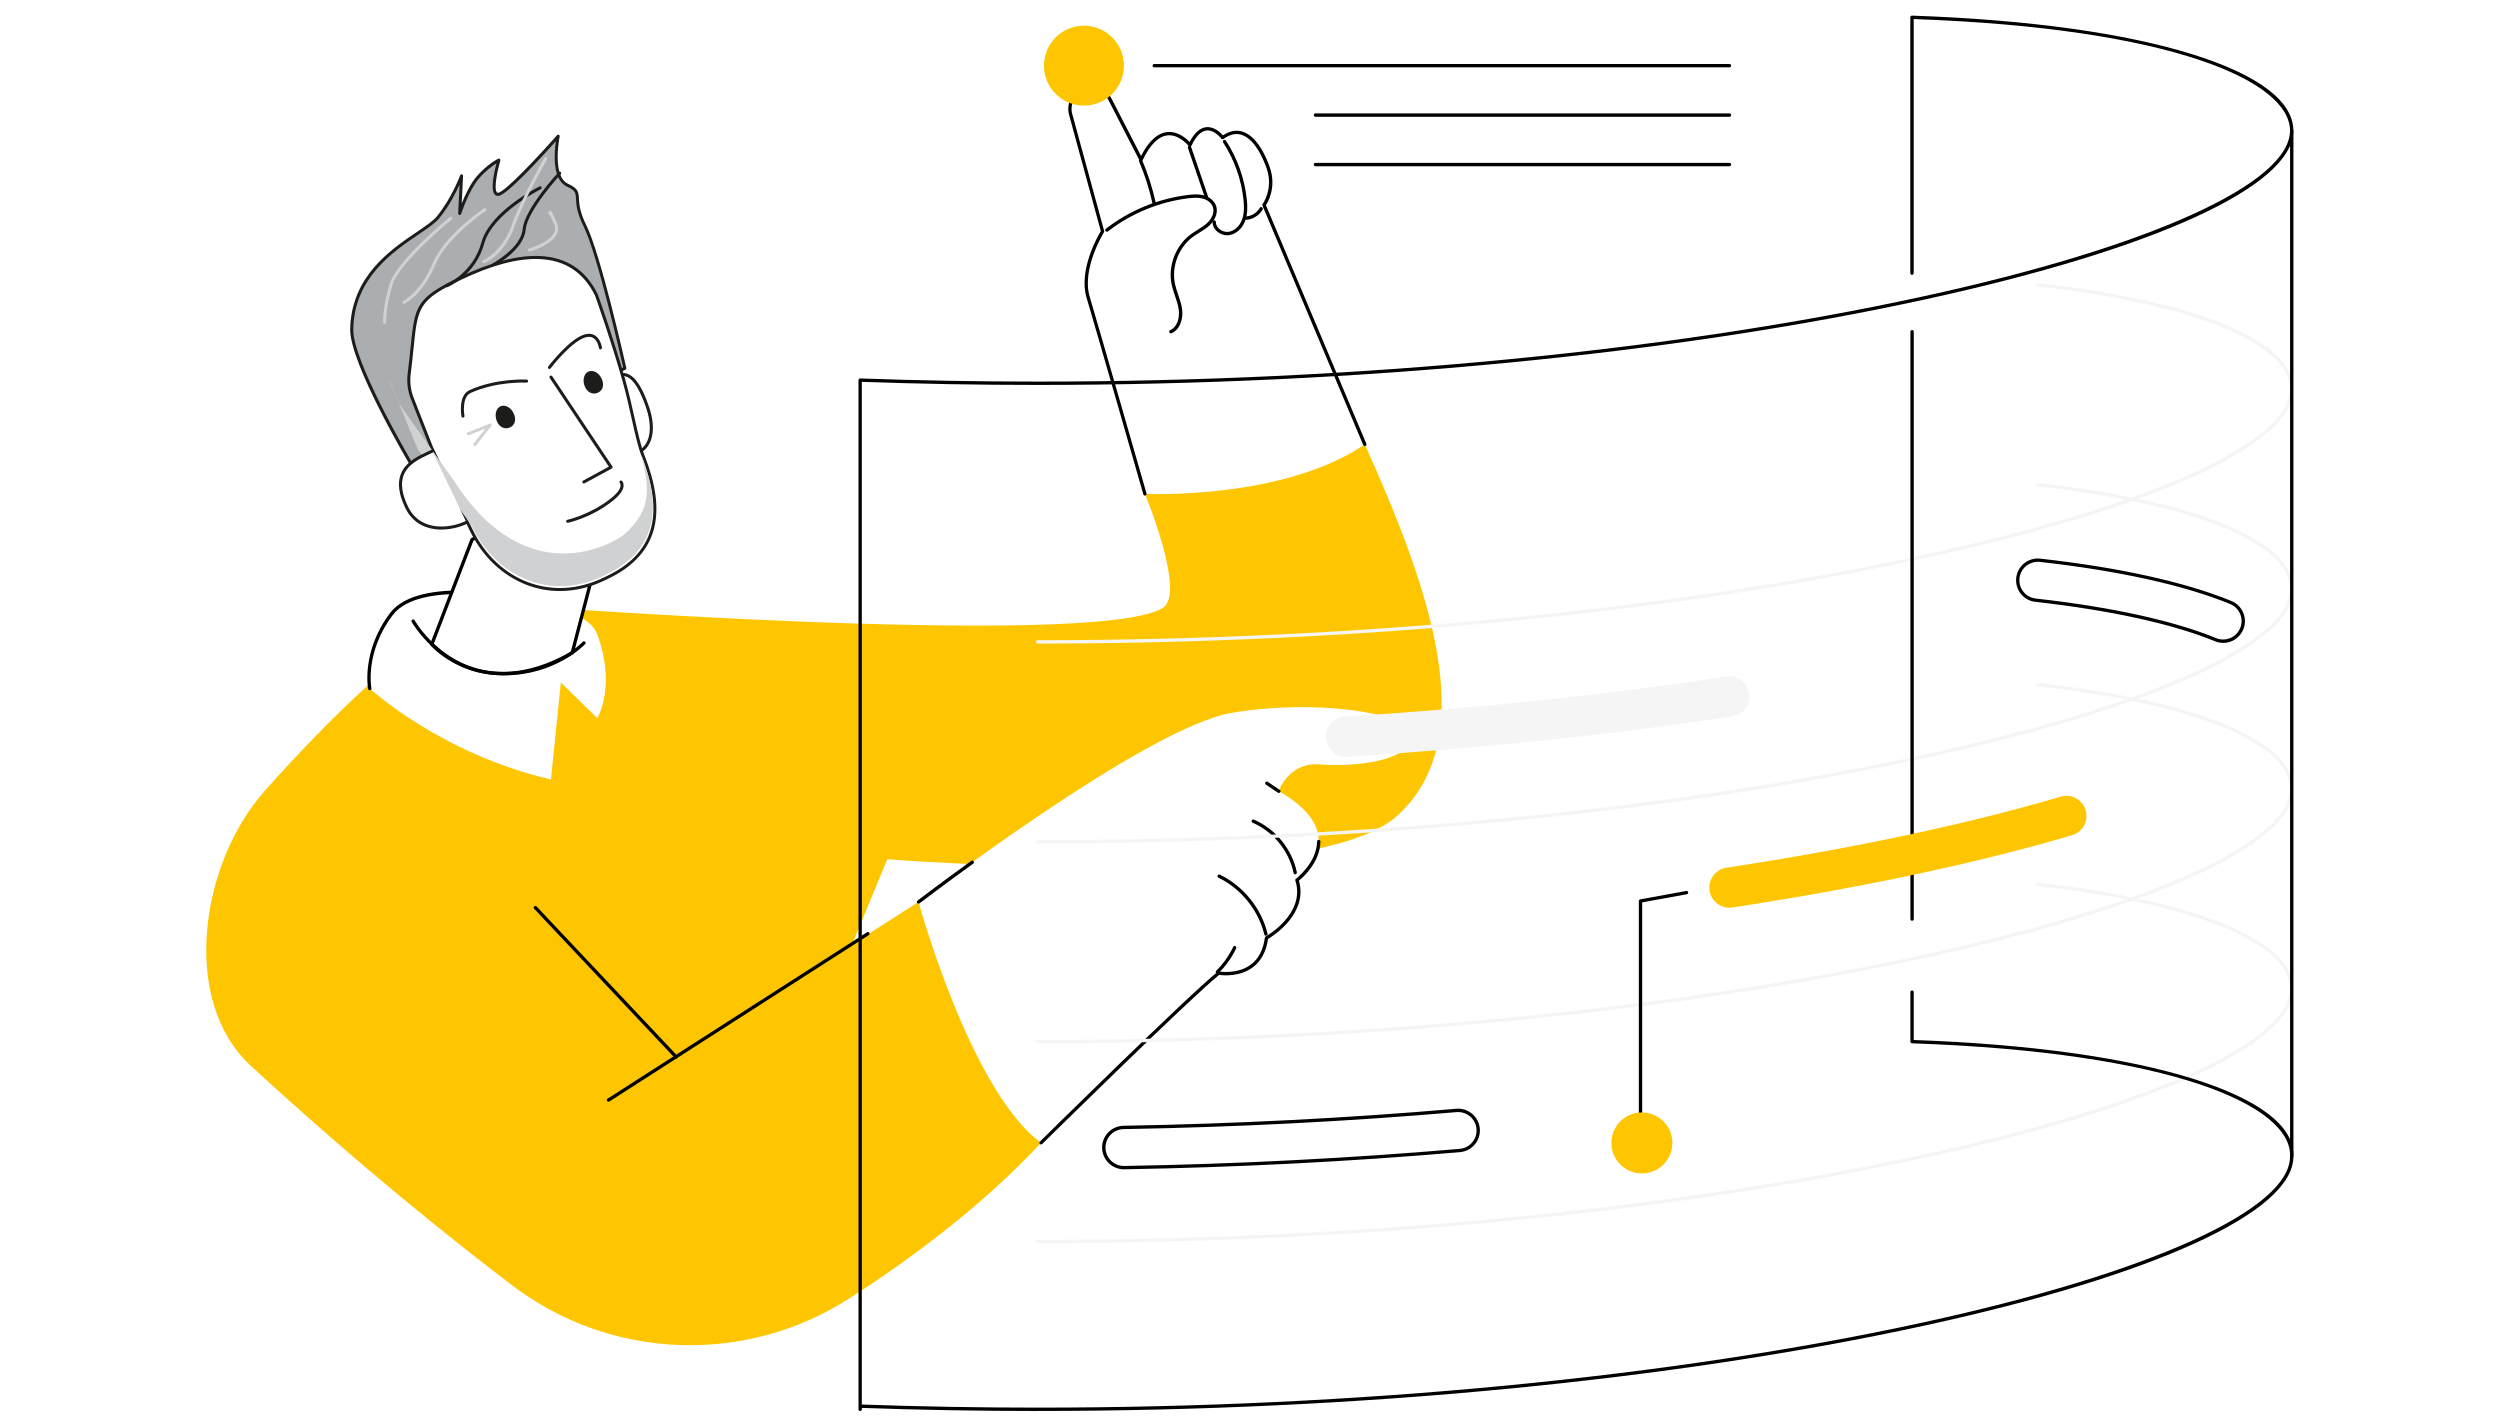 <svg width="800" height="457" viewBox="0 0 800 457" fill="none" xmlns="http://www.w3.org/2000/svg">
<rect width="800" height="457" fill="white"/>
<g clip-path="url(#clip0_15_678)">
<path d="M256.36 341.62L283.93 274.96C283.93 274.96 419.72 285.77 447.06 261.09C474.82 236.03 456.95 187.2 436.73 142.2L366.37 158.04C366.37 158.04 379.62 189.89 372.1 194.53C350.08 208.12 154.49 192.98 154.49 192.98L99.99 312.16L219.82 379.98L256.35 341.62H256.36Z" fill="#FEC600"/>
<path d="M366.38 158.05C366.38 158.05 410.49 160.07 436.74 142.21L404.48 65.61C404.48 65.61 408.17 60.63 405.88 53.87C403.6 47.11 398.44 38.75 391.24 44.04C391.24 44.04 385.54 36.3 380.8 46.4C380.8 46.4 372.47 35.65 365.13 51.1L355.18 31.75C353.56 28.61 349.8 27.23 346.54 28.59C343.39 29.9 341.71 33.35 342.61 36.63L352.82 74.04C352.82 74.04 345.42 85.85 348.2 95.1C350.97 104.35 366.37 158.04 366.37 158.04L366.38 158.05Z" fill="white"/>
<path d="M366.38 158.59C366.15 158.59 365.93 158.44 365.87 158.2C365.72 157.66 350.44 104.4 347.7 95.26C345.06 86.44 351.26 75.62 352.26 73.96L342.11 36.78C341.14 33.24 342.97 29.51 346.35 28.1C349.85 26.64 353.94 28.14 355.67 31.51L365.13 49.91C367.57 45.17 370.37 42.6 373.49 42.26C376.87 41.9 379.57 44.26 380.68 45.44C382.21 42.49 384.01 40.89 386.03 40.69C388.53 40.45 390.57 42.43 391.34 43.32C393.47 41.89 395.57 41.49 397.61 42.13C402.53 43.68 405.39 50.74 406.39 53.7C408.47 59.85 405.83 64.54 405.09 65.67L437.23 142C437.34 142.27 437.22 142.59 436.94 142.7C436.67 142.81 436.35 142.69 436.24 142.41L403.99 65.81C403.92 65.64 403.94 65.44 404.05 65.28C404.08 65.23 407.54 60.42 405.37 54.03C404.63 51.84 401.86 44.58 397.28 43.14C395.45 42.56 393.53 43.01 391.55 44.46C391.31 44.64 390.98 44.58 390.8 44.35C390.78 44.32 388.66 41.5 386.12 41.75C384.34 41.93 382.71 43.57 381.28 46.62C381.2 46.79 381.04 46.9 380.85 46.92C380.66 46.94 380.48 46.86 380.37 46.72C380.34 46.68 377.35 42.91 373.58 43.32C370.66 43.64 367.98 46.33 365.61 51.32C365.52 51.51 365.34 51.62 365.13 51.63C364.94 51.63 364.74 51.52 364.64 51.34L354.69 31.99C353.21 29.12 349.72 27.84 346.74 29.08C343.85 30.28 342.29 33.47 343.12 36.49L353.33 73.9C353.37 74.04 353.35 74.2 353.27 74.32C353.2 74.44 346.03 86.04 348.7 94.94C351.44 104.09 366.72 157.35 366.88 157.89C366.96 158.18 366.8 158.47 366.51 158.55C366.46 158.56 366.41 158.57 366.36 158.57L366.38 158.59Z" fill="black"/>
<path d="M374.68 106.68C374.48 106.68 374.28 106.56 374.19 106.36C374.07 106.09 374.19 105.77 374.46 105.65C376.82 104.6 377.53 101.5 377.19 99.06C376.98 97.58 376.5 96.17 376 94.69C375.6 93.52 375.19 92.31 374.92 91.07C373.67 85.18 376.18 78.57 381.03 74.99C381.73 74.47 382.48 74.01 383.2 73.56C384.3 72.88 385.34 72.24 386.24 71.41C387.51 70.25 388.77 68.21 388.14 66.29C387.73 65.04 386.5 63.99 384.93 63.56C383.52 63.17 382.04 63.24 380.25 63.46C370.89 64.62 361.99 68.28 354.53 74.05C354.3 74.23 353.96 74.19 353.78 73.95C353.6 73.71 353.64 73.38 353.88 73.2C361.5 67.31 370.57 63.58 380.12 62.39C381.78 62.19 383.55 62.06 385.22 62.51C387.14 63.03 388.65 64.35 389.17 65.94C389.96 68.35 388.48 70.81 386.98 72.19C386 73.09 384.87 73.79 383.78 74.46C383.07 74.9 382.35 75.35 381.68 75.84C377.17 79.18 374.82 85.34 375.99 90.84C376.24 92.02 376.64 93.2 377.03 94.34C377.53 95.81 378.05 97.32 378.27 98.91C378.67 101.74 377.79 105.36 374.91 106.63C374.84 106.66 374.77 106.68 374.69 106.68H374.68Z" fill="black"/>
<path d="M369.35 65.66C369.1 65.66 368.88 65.49 368.83 65.24C367.81 60.58 366.35 56 364.49 51.62C364.38 51.35 364.5 51.03 364.77 50.92C365.04 50.81 365.36 50.93 365.47 51.2C367.36 55.65 368.84 60.3 369.87 65.02C369.93 65.31 369.75 65.6 369.46 65.66C369.42 65.66 369.38 65.67 369.35 65.67V65.66Z" fill="black"/>
<path d="M386.08 63.57C385.86 63.57 385.65 63.43 385.57 63.21L380.14 47.36C380.04 47.08 380.19 46.77 380.47 46.68C380.75 46.58 381.06 46.73 381.15 47.01L386.58 62.86C386.68 63.14 386.53 63.45 386.25 63.54C386.19 63.56 386.13 63.57 386.08 63.57Z" fill="black"/>
<path d="M392.68 75.29C391.51 75.29 390.32 74.83 389.4 74.01C388.49 73.19 387.99 72.13 388 71.02C388 70.72 388.25 70.5 388.54 70.49C388.84 70.49 389.07 70.74 389.07 71.03C389.07 71.82 389.43 72.6 390.11 73.21C390.92 73.94 392.05 74.31 393.07 74.19C394.92 73.97 396.63 72.46 397.43 70.36C398.23 68.26 398.11 65.86 397.92 64.01C397.25 57.47 394.99 51.1 391.4 45.59C391.24 45.34 391.31 45.01 391.56 44.85C391.81 44.69 392.14 44.76 392.3 45.01C395.98 50.66 398.29 57.2 398.99 63.9C399.19 65.87 399.31 68.44 398.43 70.75C397.49 73.22 395.43 74.99 393.2 75.26C393.03 75.28 392.85 75.29 392.68 75.29Z" fill="black"/>
<path d="M398.52 70.34C398.23 70.34 397.99 70.11 397.99 69.82C397.99 69.52 398.22 69.28 398.51 69.27C400.38 69.23 402.19 68.15 403.11 66.52C403.26 66.26 403.58 66.17 403.84 66.32C404.1 66.47 404.19 66.79 404.04 67.05C402.93 69 400.77 70.3 398.53 70.35H398.52V70.34Z" fill="black"/>
<path d="M125.84 212.23C125.84 212.23 108.93 225.79 84.64 253.17C64.13 276.29 57.56 320.18 80.3 341.11C101.5 360.62 130.54 385.95 163.92 411.33C195.41 435.27 238.55 436.86 271.82 415.47C292.28 402.31 314.76 385.45 333.14 365.7L293.94 288.62L216.37 338.22L171.33 290.44L125.85 212.23H125.84Z" fill="#FEC600"/>
<path d="M293.93 288.62C293.93 288.62 310.5 349.16 333.13 365.7C333.13 365.7 380.9 318.59 389.96 311.42C389.96 311.42 403.49 313.86 405.27 300.15C405.27 300.15 418.56 292.85 415.03 281.64C415.03 281.64 434.08 267.31 409.22 253.18C409.22 253.18 412.2 243.72 422.62 244.61C433.04 245.5 451.38 243.64 451.56 235.67C451.74 227.7 419.94 223.68 394.07 228.13C366.66 232.85 293.93 288.62 293.93 288.62Z" fill="white"/>
<path d="M333.14 366.23C333 366.23 332.86 366.18 332.76 366.07C332.55 365.86 332.56 365.52 332.76 365.31C333.24 364.84 380.65 318.1 389.64 310.99C389.76 310.89 389.92 310.86 390.07 310.88C390.13 310.88 395.9 311.88 400.19 308.73C402.71 306.88 404.24 303.97 404.75 300.07C404.77 299.9 404.87 299.75 405.02 299.67C405.15 299.6 417.88 292.45 414.52 281.79C414.45 281.57 414.52 281.34 414.71 281.2C414.78 281.15 421.36 276.11 421.47 269.29C421.47 269 421.71 268.76 422.01 268.76C422.31 268.76 422.54 269.01 422.54 269.3C422.43 275.87 417.01 280.71 415.65 281.82C418.65 292.28 407.56 299.4 405.77 300.47C405.19 304.54 403.52 307.62 400.81 309.6C396.62 312.67 391.33 312.14 390.12 311.97C380.74 319.51 333.99 365.6 333.51 366.06C333.41 366.16 333.27 366.21 333.13 366.21L333.14 366.23Z" fill="black"/>
<path d="M293.93 289.15C293.77 289.15 293.61 289.08 293.51 288.94C293.33 288.71 293.37 288.37 293.61 288.19C293.68 288.14 300.6 282.83 310.8 275.49C311.04 275.32 311.38 275.37 311.55 275.61C311.72 275.85 311.67 276.19 311.43 276.36C301.25 283.7 294.34 288.99 294.27 289.05C294.17 289.13 294.06 289.16 293.94 289.16L293.93 289.15Z" fill="black"/>
<path d="M414.46 279.78C414.21 279.78 413.99 279.61 413.94 279.35C412.48 272.29 407.46 266.13 400.83 263.27C400.56 263.15 400.43 262.84 400.55 262.56C400.67 262.29 400.98 262.16 401.26 262.28C408.2 265.27 413.46 271.73 414.99 279.13C415.05 279.42 414.86 279.7 414.57 279.76C414.53 279.76 414.5 279.77 414.46 279.77V279.78Z" fill="black"/>
<path d="M405.1 299.45C404.86 299.45 404.64 299.29 404.58 299.04C402.65 291.2 397.16 284.4 389.9 280.86C389.63 280.73 389.52 280.41 389.65 280.14C389.78 279.87 390.1 279.76 390.37 279.89C397.91 283.56 403.62 290.62 405.62 298.77C405.69 299.06 405.52 299.35 405.23 299.42C405.19 299.42 405.14 299.43 405.1 299.43V299.45Z" fill="black"/>
<path d="M389.56 311.56C389.42 311.56 389.28 311.51 389.18 311.4C388.97 311.19 388.98 310.85 389.18 310.64C391.43 308.42 393.26 305.86 394.62 303.01C394.75 302.74 395.07 302.63 395.33 302.76C395.6 302.89 395.71 303.21 395.58 303.47C394.17 306.43 392.27 309.1 389.92 311.41C389.82 311.51 389.68 311.56 389.54 311.56H389.56Z" fill="black"/>
<path d="M409.23 253.74C409.13 253.74 409.02 253.71 408.93 253.65L405.08 251.07C404.83 250.9 404.77 250.57 404.93 250.33C405.1 250.08 405.43 250.02 405.67 250.18L409.52 252.77C409.77 252.94 409.83 253.27 409.67 253.51C409.57 253.66 409.4 253.75 409.22 253.75L409.23 253.74Z" fill="black"/>
<path d="M194.72 352.56C194.54 352.56 194.37 352.47 194.27 352.31C194.11 352.06 194.18 351.73 194.43 351.57L277.43 298.33C277.68 298.17 278.01 298.24 278.17 298.49C278.33 298.74 278.26 299.07 278.01 299.23L195.01 352.47C194.92 352.53 194.82 352.56 194.72 352.56Z" fill="black"/>
<path d="M216.36 338.76C216.22 338.76 216.07 338.7 215.97 338.59L170.93 290.81C170.73 290.6 170.74 290.26 170.95 290.05C171.16 289.85 171.5 289.86 171.71 290.07L216.75 337.85C216.95 338.06 216.94 338.4 216.73 338.61C216.63 338.71 216.49 338.76 216.36 338.76Z" fill="black"/>
<path d="M168.42 191.8C168.42 191.8 134.5 184.28 125.25 196.48C116 208.68 118.31 220.32 118.31 220.32C118.31 220.32 141.06 241.29 176.3 249.42L179.47 218.4L191.15 229.82C191.15 229.82 197.33 219.46 191.03 202.78C188.06 194.92 168.43 191.79 168.43 191.79L168.42 191.8Z" fill="white"/>
<path d="M118.31 220.86C118.06 220.86 117.83 220.68 117.79 220.43C117.77 220.31 115.55 208.42 124.83 196.16C134.18 183.83 167.14 190.97 168.54 191.28C168.83 191.34 169.01 191.63 168.95 191.92C168.89 192.21 168.6 192.39 168.31 192.33C167.97 192.25 134.62 185.03 125.69 196.81C116.69 208.68 118.82 220.11 118.85 220.22C118.91 220.51 118.72 220.79 118.43 220.85C118.4 220.85 118.36 220.85 118.33 220.85L118.31 220.86Z" fill="black"/>
<path d="M151.04 172.7L138.18 206.16C138.18 206.16 154.83 225.37 183.12 208.86L189.6 184.03C189.6 184.03 167.68 161.79 151.03 172.7H151.04Z" fill="white"/>
<path d="M160.86 216.08C156.49 216.08 152.8 215.26 149.86 214.22C142.12 211.47 137.95 206.73 137.77 206.53C137.64 206.38 137.6 206.17 137.67 205.99L150.53 172.53C150.57 172.43 150.64 172.33 150.74 172.27C157.73 167.7 166.74 168.23 176.82 173.82C184.36 178 189.93 183.61 189.98 183.67C190.11 183.8 190.17 184 190.12 184.18L183.64 209.01C183.6 209.15 183.52 209.27 183.39 209.34C174.69 214.42 167.09 216.09 160.86 216.09V216.08ZM138.8 206.05C139.74 207.03 143.73 210.91 150.27 213.22C157.15 215.65 168.34 216.8 182.66 208.52L189.01 184.2C186.72 181.98 166.68 163.3 151.48 173.06L138.8 206.05Z" fill="black"/>
<path d="M161.37 216.11C160.54 216.11 159.69 216.09 158.83 216.03C140.75 214.92 131.82 199.16 131.73 199.01C131.59 198.75 131.68 198.42 131.94 198.28C132.2 198.14 132.53 198.23 132.67 198.49C132.76 198.64 141.42 213.9 158.89 214.96C176.42 216.03 186.37 205.48 186.47 205.38C186.67 205.16 187.01 205.15 187.23 205.35C187.45 205.55 187.46 205.89 187.26 206.11C187.16 206.21 177.83 216.11 161.37 216.11Z" fill="black"/>
<path d="M346.86 33.8C353.92 33.8 359.65 28.07 359.65 21.01C359.65 13.95 353.92 8.22 346.86 8.22C339.8 8.22 334.07 13.95 334.07 21.01C334.07 28.07 339.8 33.8 346.86 33.8Z" fill="#FEC600"/>
<path d="M553.42 21.55H369.36C369.06 21.55 368.82 21.31 368.82 21.01C368.82 20.71 369.06 20.47 369.36 20.47H553.42C553.72 20.47 553.96 20.71 553.96 21.01C553.96 21.31 553.72 21.55 553.42 21.55Z" fill="black"/>
<path d="M553.42 37.37H420.94C420.64 37.37 420.4 37.13 420.4 36.83C420.4 36.53 420.64 36.29 420.94 36.29H553.42C553.72 36.29 553.96 36.53 553.96 36.83C553.96 37.13 553.72 37.37 553.42 37.37Z" fill="black"/>
<path d="M553.42 53.2H420.94C420.64 53.2 420.4 52.96 420.4 52.66C420.4 52.36 420.64 52.12 420.94 52.12H553.42C553.72 52.12 553.96 52.36 553.96 52.66C553.96 52.96 553.72 53.2 553.42 53.2Z" fill="black"/>
<path d="M711.42 205.18C710.61 205.18 709.78 205.02 708.98 204.7C695.37 199.12 675.45 194.75 651.39 192.06C647.86 191.67 645.32 188.49 645.71 184.95C646.11 181.42 649.28 178.87 652.82 179.27C678.05 182.09 699.16 186.76 713.86 192.79C717.15 194.14 718.72 197.89 717.37 201.18C716.35 203.67 713.95 205.17 711.42 205.17V205.18Z" fill="white"/>
<path d="M711.42 205.72C710.51 205.72 709.62 205.54 708.78 205.2C695.21 199.64 675.35 195.28 651.34 192.6C649.49 192.39 647.83 191.48 646.67 190.03C645.51 188.58 644.98 186.76 645.19 184.91C645.4 183.06 646.31 181.4 647.76 180.24C649.21 179.08 651.03 178.55 652.88 178.76C678.16 181.58 699.32 186.27 714.06 192.32C715.78 193.03 717.13 194.36 717.84 196.08C718.56 197.8 718.56 199.69 717.86 201.41C716.78 204.04 714.25 205.74 711.41 205.74L711.42 205.72ZM652.09 179.77C650.76 179.77 649.48 180.22 648.42 181.06C647.19 182.04 646.42 183.45 646.24 185.01C646.06 186.58 646.51 188.12 647.49 189.35C648.47 190.58 649.88 191.35 651.44 191.53C675.55 194.22 695.52 198.6 709.17 204.2C709.88 204.49 710.64 204.64 711.4 204.64C713.8 204.64 715.95 203.2 716.86 200.98C717.46 199.52 717.45 197.92 716.85 196.47C716.24 195.02 715.11 193.89 713.65 193.29C699 187.28 677.94 182.62 652.75 179.81C652.53 179.79 652.3 179.77 652.08 179.77H652.09Z" fill="black"/>
<path d="M430.71 242.16C427.34 242.16 424.51 239.54 424.3 236.13C424.08 232.58 426.78 229.53 430.32 229.31C472.89 226.67 513.98 222.36 552.45 216.5C555.97 215.97 559.24 218.38 559.78 221.89C560.31 225.4 557.9 228.68 554.39 229.22C515.54 235.13 474.06 239.48 431.12 242.15C430.98 242.15 430.85 242.16 430.71 242.16Z" fill="#F5F5F5"/>
<path d="M359.64 373.64C356.14 373.64 353.27 370.83 353.21 367.32C353.15 363.77 355.98 360.84 359.53 360.78C395.4 360.16 431.24 358.33 466.05 355.34C469.59 355.04 472.71 357.66 473.01 361.2C473.31 364.74 470.69 367.86 467.15 368.16C432.05 371.18 395.91 373.02 359.75 373.65H359.64V373.64Z" fill="white"/>
<path d="M359.64 374.18C355.86 374.18 352.74 371.11 352.67 367.33C352.64 365.47 353.33 363.71 354.63 362.37C355.92 361.03 357.66 360.28 359.52 360.24C395.38 359.62 431.2 357.8 466 354.8C467.85 354.64 469.66 355.21 471.08 356.41C472.5 357.61 473.38 359.29 473.54 361.15C473.87 364.98 471.02 368.36 467.19 368.69C432.07 371.71 395.93 373.56 359.76 374.18H359.64ZM466.61 355.86C466.44 355.86 466.27 355.86 466.1 355.88C431.28 358.87 395.43 360.7 359.55 361.32C357.98 361.35 356.5 361.99 355.41 363.12C354.32 364.25 353.73 365.74 353.76 367.32C353.81 370.52 356.46 373.11 359.65 373.11H359.75C395.9 372.49 432.02 370.64 467.11 367.63C470.35 367.35 472.76 364.49 472.48 361.25C472.35 359.68 471.61 358.26 470.4 357.24C469.33 356.34 468 355.85 466.62 355.85L466.61 355.86Z" fill="black"/>
<path d="M332.05 205.95C331.75 205.95 331.51 205.71 331.51 205.41C331.51 205.11 331.75 204.87 332.05 204.87C434.24 204.87 534.97 195.17 615.7 177.55C687.94 161.79 732.82 141.48 732.82 124.56C732.82 109.83 701.87 97.22 652.04 91.66C651.74 91.63 651.53 91.36 651.57 91.07C651.6 90.77 651.87 90.56 652.16 90.6C677.48 93.43 698.39 98.11 712.64 104.14C726.54 110.03 733.89 117.09 733.89 124.56C733.89 142.28 689.79 162.48 615.93 178.6C535.13 196.23 434.31 205.94 332.05 205.94V205.95Z" fill="#F5F5F5"/>
<path d="M332.05 269.91C331.75 269.91 331.51 269.67 331.51 269.37C331.51 269.07 331.75 268.83 332.05 268.83C434.24 268.83 534.97 259.13 615.7 241.51C687.94 225.75 732.82 205.44 732.82 188.52C732.82 173.79 701.87 161.18 652.04 155.62C651.74 155.59 651.53 155.32 651.57 155.03C651.6 154.73 651.87 154.52 652.16 154.56C677.48 157.39 698.39 162.07 712.64 168.1C726.54 173.99 733.89 181.05 733.89 188.52C733.89 206.24 689.79 226.44 615.93 242.56C535.13 260.19 434.31 269.9 332.05 269.9V269.91Z" fill="#F5F5F5"/>
<path d="M332.05 333.87C331.75 333.87 331.51 333.63 331.51 333.33C331.51 333.03 331.75 332.79 332.05 332.79C434.24 332.79 534.97 323.09 615.7 305.47C687.94 289.71 732.82 269.4 732.82 252.48C732.82 237.75 701.87 225.14 652.04 219.59C651.74 219.56 651.53 219.29 651.57 219C651.6 218.7 651.87 218.49 652.16 218.53C677.48 221.36 698.39 226.04 712.64 232.07C726.54 237.96 733.89 245.02 733.89 252.49C733.89 270.21 689.79 290.41 615.93 306.53C535.13 324.16 434.31 333.87 332.05 333.87Z" fill="#F5F5F5"/>
<path d="M332.05 397.83C331.75 397.83 331.51 397.59 331.51 397.29C331.51 396.99 331.75 396.75 332.05 396.75C434.24 396.75 534.97 387.05 615.7 369.43C687.94 353.67 732.82 333.36 732.82 316.44C732.82 301.71 701.87 289.1 652.04 283.54C651.74 283.51 651.53 283.24 651.57 282.95C651.6 282.65 651.87 282.44 652.16 282.48C677.48 285.31 698.39 289.99 712.64 296.02C726.54 301.91 733.89 308.97 733.89 316.44C733.89 334.16 689.79 354.36 615.93 370.48C535.13 388.11 434.31 397.82 332.05 397.82V397.83Z" fill="#F5F5F5"/>
<path d="M332.05 451.52C313.37 451.52 294.45 451.19 275.8 450.53V450.98C275.8 451.28 275.56 451.52 275.26 451.52C274.96 451.52 274.72 451.28 274.72 450.98V121.64C274.72 121.49 274.78 121.35 274.88 121.25C274.98 121.15 275.12 121.09 275.27 121.1C294.07 121.77 313.17 122.11 332.03 122.11C434.22 122.11 534.95 112.41 615.68 94.79C687.92 79.03 732.8 58.72 732.8 41.8C732.8 26.13 695.56 9.03 612.38 6.1V87.4C612.38 87.7 612.14 87.94 611.84 87.94C611.54 87.94 611.3 87.7 611.3 87.4V5.54C611.3 5.39 611.36 5.25 611.46 5.15C611.56 5.05 611.7 4.99 611.85 5C648.95 6.28 680.11 10.6 701.98 17.5C722.84 24.08 733.87 32.48 733.87 41.8C733.87 59.52 689.77 79.72 615.91 95.84C535.11 113.47 434.29 123.18 332.03 123.18C313.34 123.18 294.42 122.85 275.78 122.19V449.45C294.43 450.1 313.35 450.44 332.03 450.44C434.22 450.44 534.95 440.74 615.68 423.12C687.92 407.36 732.8 387.05 732.8 370.13C732.8 369.83 733.04 369.59 733.34 369.59C733.64 369.59 733.88 369.83 733.88 370.13C733.88 387.85 689.78 408.05 615.92 424.17C535.12 441.8 434.3 451.51 332.04 451.51L332.05 451.52Z" fill="black"/>
<path d="M611.87 294.64C611.57 294.64 611.33 294.4 611.33 294.1V106.14C611.33 105.84 611.57 105.6 611.87 105.6C612.17 105.6 612.41 105.84 612.41 106.14V294.1C612.41 294.4 612.17 294.64 611.87 294.64Z" fill="black"/>
<path d="M733.36 370.12C733.06 370.12 732.82 369.88 732.82 369.58C732.82 353.87 695.41 336.74 611.84 333.86C611.55 333.86 611.32 333.61 611.32 333.32V317.49C611.32 317.19 611.56 316.95 611.86 316.95C612.16 316.95 612.4 317.19 612.4 317.49V332.8C649.27 334.1 680.25 338.41 702.01 345.28C722.87 351.86 733.9 360.26 733.9 369.58C733.9 369.88 733.66 370.12 733.36 370.12Z" fill="black"/>
<path d="M733.36 370.66C733.06 370.66 732.82 370.42 732.82 370.12V41.79C732.82 41.49 733.06 41.25 733.36 41.25C733.66 41.25 733.9 41.49 733.9 41.79V370.13C733.9 370.43 733.66 370.67 733.36 370.67V370.66Z" fill="black"/>
<path d="M553.41 290.47C550.28 290.47 547.54 288.19 547.06 285C546.53 281.49 548.94 278.21 552.45 277.67C593.05 271.49 630.04 263.63 659.41 254.93C662.82 253.92 666.4 255.86 667.4 259.27C668.41 262.68 666.47 266.26 663.06 267.26C633.13 276.12 595.55 284.12 554.38 290.39C554.05 290.44 553.73 290.46 553.4 290.46L553.41 290.47Z" fill="#FEC600"/>
<path d="M524.97 360.8C524.67 360.8 524.43 360.56 524.43 360.26V288.32C524.43 288.06 524.62 287.84 524.87 287.79L539.6 285.11C539.9 285.06 540.17 285.25 540.22 285.54C540.27 285.83 540.08 286.11 539.79 286.16L525.5 288.76V360.25C525.5 360.55 525.26 360.79 524.96 360.79L524.97 360.8Z" fill="black"/>
<path d="M525.4 375.5C530.79 375.5 535.16 371.13 535.16 365.74C535.16 360.35 530.79 355.98 525.4 355.98C520.01 355.98 515.64 360.35 515.64 365.74C515.64 371.13 520.01 375.5 525.4 375.5Z" fill="#FEC600"/>
<path d="M196.18 120.65C198.82 119.74 202.73 117.25 207.19 130.24C210.24 139.13 207.04 143.66 204.4 144.57" fill="white"/>
<path d="M204.39 145.06C204.19 145.06 204 144.93 203.93 144.73C203.84 144.48 203.98 144.2 204.23 144.11C205.64 143.63 206.84 142.18 207.46 140.25C208.04 138.42 208.38 135.23 206.73 130.4C204.85 124.92 202.85 121.65 200.79 120.67C199.36 119.99 198.05 120.48 196.9 120.91C196.71 120.98 196.52 121.05 196.35 121.11C196.1 121.2 195.82 121.06 195.73 120.81C195.64 120.56 195.78 120.28 196.03 120.19C196.2 120.13 196.38 120.07 196.56 120C197.83 119.53 199.41 118.94 201.21 119.79C203.55 120.9 205.66 124.26 207.66 130.08C209.04 134.1 209.3 137.72 208.4 140.54C207.69 142.77 206.26 144.45 204.56 145.03C204.51 145.05 204.45 145.06 204.4 145.06H204.39Z" fill="#1C1C1A"/>
<path d="M131.83 148.92C131.83 148.92 112.34 116.13 112.55 105.35C112.99 82.84 135.36 75.51 140.24 69.47C145.12 63.43 147.7 56.28 147.7 56.28L147.11 68.31C147.11 68.31 149.51 60.8 152.82 56.89C156.13 52.98 159.65 51.24 159.65 51.24C159.65 51.24 156.41 62.33 159.41 62.19C162.41 62.05 178.64 43.59 178.64 43.59C178.64 43.59 175.95 56.67 181.62 59.26C187.29 61.85 182.53 62.84 187.21 72.25C191.89 81.66 199.98 117.85 199.98 117.85L131.84 148.92H131.83Z" fill="#ABAEB0"/>
<path d="M131.83 149.41C131.66 149.41 131.5 149.32 131.41 149.17C130.61 147.83 111.85 116.13 112.06 105.34C112.39 88.43 124.98 79.92 133.31 74.28C136.17 72.35 138.64 70.68 139.86 69.16C144.63 63.26 147.21 56.18 147.24 56.11C147.32 55.88 147.56 55.75 147.79 55.8C148.03 55.85 148.19 56.06 148.18 56.3L147.75 65.11C148.77 62.55 150.43 58.94 152.44 56.57C155.78 52.63 159.27 50.87 159.42 50.79C159.59 50.7 159.8 50.73 159.95 50.85C160.1 50.97 160.16 51.18 160.11 51.36C159.16 54.63 158 60.27 158.98 61.51C159.09 61.64 159.2 61.7 159.37 61.69C161.4 61.6 172.03 50.34 178.25 43.26C178.4 43.09 178.64 43.05 178.83 43.15C179.03 43.25 179.13 43.47 179.09 43.69C179.06 43.82 176.54 56.42 181.79 58.82C184.96 60.27 185.14 61.32 185.26 63.56C185.35 65.23 185.48 67.76 187.61 72.04C192.26 81.39 200.09 116.27 200.42 117.75C200.47 117.98 200.36 118.2 200.15 118.3L132.01 149.37C131.94 149.4 131.88 149.41 131.81 149.41H131.83ZM147.07 59.04C145.87 61.7 143.69 65.97 140.62 69.77C139.31 71.4 136.78 73.1 133.86 75.08C125.7 80.6 113.36 88.95 113.04 105.35C112.85 115.25 129.88 144.61 132.03 148.29L199.41 117.57C198.52 113.65 191.11 81.19 186.76 72.47C184.54 68 184.4 65.36 184.31 63.61C184.21 61.69 184.17 60.97 181.41 59.71C176.67 57.54 177.34 48.9 177.87 45.19C176.35 46.89 173.5 50.04 170.5 53.18C161.5 62.58 160 62.65 159.43 62.68C158.94 62.7 158.52 62.51 158.22 62.13C156.91 60.47 158.2 54.8 158.86 52.26C157.6 53.05 155.35 54.67 153.19 57.21C149.98 61 147.6 68.39 147.57 68.46C147.5 68.69 147.26 68.83 147.02 68.79C146.78 68.75 146.61 68.53 146.62 68.29L147.07 59.05V59.04Z" fill="#1C1C1A"/>
<path d="M193.12 185.38L194.46 184.74C211.47 176.59 212.38 162.47 205.71 145.65C203.74 140.68 202.25 130.91 199.62 121.63C195.7 107.79 190.85 94.38 190.85 94.38C182.78 77.86 164.72 80.75 147.43 89.04C130.95 96.94 133.57 98.64 130.93 119.64C130.6 122.29 130.93 124.99 131.91 127.47L137.99 143.01L150.74 169.53C158.56 185.85 176.11 193.52 193.12 185.37V185.38Z" fill="white"/>
<path d="M179.17 189.13C175.46 189.13 171.79 188.45 168.31 187.08C160.61 184.06 154.22 177.9 150.3 169.74L137.55 143.22C137.55 143.22 137.54 143.2 137.54 143.19L131.46 127.65C130.46 125.09 130.11 122.3 130.45 119.58C130.85 116.41 131.12 113.7 131.37 111.3C132.74 97.85 132.99 95.43 147.22 88.6C157.05 83.89 165.6 81.64 172.61 81.92C181.2 82.26 187.48 86.38 191.28 94.17C191.28 94.19 191.29 94.2 191.3 94.22C191.35 94.35 196.2 107.8 200.08 121.5C201.25 125.64 202.21 129.94 203.06 133.73C204.14 138.57 205.08 142.75 206.15 145.47C209.8 154.68 210.87 162.23 209.43 168.55C207.8 175.66 202.84 181.26 194.66 185.17L193.32 185.81C188.72 188.02 183.9 189.13 179.16 189.13H179.17ZM138.44 142.82L151.18 169.33C159.22 186.11 176.77 192.67 192.91 184.94L194.25 184.3C202.25 180.46 206.91 175.24 208.49 168.34C209.89 162.21 208.83 154.85 205.26 145.83C204.15 143.04 203.21 138.82 202.12 133.94C201.28 130.16 200.32 125.87 199.15 121.76C195.36 108.37 190.64 95.23 190.4 94.57C186.76 87.15 180.77 83.22 172.58 82.89C165.72 82.62 157.33 84.83 147.65 89.48C133.91 96.07 133.7 98.11 132.34 111.4C132.1 113.8 131.82 116.52 131.42 119.7C131.1 122.26 131.42 124.88 132.37 127.29L138.45 142.81L138.44 142.82Z" fill="#1C1C1A"/>
<path d="M199.51 171.2C197.13 173.25 168.9 190.71 145.28 153.84L127.8 129.34L124.27 120.69C124.67 122.02 125.2 123.38 125.88 124.78L133.67 143.74L150.96 168.33C158.76 184.65 176.1 192.41 192.81 184.38L194.13 183.75C210.63 175.82 211.62 161.99 205.21 145.45C207.58 155.56 209.15 162.9 199.51 171.2Z" fill="#D0D1D2"/>
<path d="M176.3 120.66L195.53 149.49L186.83 154.22" fill="white"/>
<path d="M186.83 154.71C186.66 154.71 186.49 154.62 186.4 154.46C186.27 154.22 186.36 153.93 186.6 153.8L194.83 149.32L175.9 120.94C175.75 120.72 175.81 120.41 176.04 120.26C176.26 120.11 176.57 120.17 176.72 120.4L195.95 149.22C196.03 149.33 196.05 149.47 196.02 149.61C195.99 149.74 195.9 149.86 195.78 149.92L187.08 154.65C187.01 154.69 186.93 154.71 186.85 154.71H186.83Z" fill="#1C1C1A"/>
<path d="M175.81 118.07C175.71 118.07 175.6 118.04 175.52 117.97C175.31 117.81 175.26 117.5 175.43 117.29C175.71 116.92 182.41 108.13 187.37 106.94C188.57 106.65 189.62 106.81 190.5 107.41C192.25 108.61 192.62 111.14 192.63 111.24C192.67 111.51 192.48 111.75 192.21 111.79C191.94 111.83 191.7 111.64 191.66 111.37C191.66 111.35 191.33 109.16 189.94 108.21C189.3 107.78 188.51 107.67 187.59 107.89C182.97 109 176.27 117.79 176.2 117.88C176.1 118.01 175.96 118.07 175.81 118.07Z" fill="#1C1C1A"/>
<path d="M148.14 133.64C147.91 133.64 147.7 133.47 147.66 133.24C147.61 132.97 146.53 126.53 150.23 124.85C158.86 120.93 168.45 121.45 168.54 121.46C168.81 121.48 169.01 121.71 169 121.98C168.98 122.25 168.75 122.46 168.48 122.44C168.39 122.44 159.03 121.93 150.63 125.74C147.61 127.11 148.6 133.01 148.62 133.07C148.67 133.34 148.49 133.59 148.22 133.63C148.19 133.63 148.16 133.63 148.14 133.63V133.64Z" fill="#1C1C1A"/>
<path d="M187.13 123.66C187.96 125.68 189.7 126.33 191.22 125.71C192.74 125.09 193.46 123.44 192.63 121.41C191.8 119.39 189.9 118.25 188.38 118.87C186.86 119.49 186.3 121.63 187.13 123.66Z" fill="#1C1C1A"/>
<path d="M138.33 144.35C133.09 146.86 124.19 149.92 130.12 162.31C134.18 170.78 144.02 169.67 149.26 167.16" fill="white"/>
<path d="M141.23 169.47C140.53 169.47 139.85 169.43 139.19 169.34C134.84 168.78 131.55 166.42 129.68 162.52C127.64 158.26 127.15 154.79 128.19 151.89C129.64 147.85 133.74 145.95 137.04 144.42C137.41 144.25 137.78 144.08 138.12 143.91C138.36 143.79 138.65 143.9 138.77 144.14C138.89 144.38 138.78 144.67 138.54 144.79C138.19 144.96 137.82 145.13 137.45 145.3C134.32 146.76 130.42 148.57 129.11 152.22C128.17 154.85 128.64 158.08 130.56 162.1C132.73 166.63 136.52 168.01 139.31 168.37C142.42 168.77 146.06 168.15 149.05 166.72C149.29 166.6 149.58 166.71 149.7 166.95C149.82 167.19 149.71 167.48 149.47 167.6C146.95 168.81 143.99 169.46 141.23 169.46V169.47Z" fill="#1C1C1A"/>
<path d="M198.72 154.24C198.72 154.24 200.52 156.01 196.02 159.68C189.37 165.12 181.66 166.81 181.66 166.81" fill="white"/>
<path d="M181.66 167.3C181.44 167.3 181.23 167.14 181.18 166.92C181.12 166.66 181.29 166.4 181.55 166.34C181.63 166.32 189.23 164.6 195.7 159.31C197.98 157.45 198.52 156.17 198.57 155.43C198.61 154.87 198.37 154.6 198.36 154.59C198.17 154.4 198.17 154.1 198.36 153.9C198.55 153.71 198.86 153.71 199.05 153.9C199.11 153.95 199.59 154.46 199.55 155.43C199.49 156.81 198.4 158.37 196.32 160.07C189.66 165.52 182.08 167.23 181.76 167.3C181.72 167.3 181.69 167.31 181.65 167.31L181.66 167.3Z" fill="#1C1C1A"/>
<path d="M158.99 134.78C159.82 136.8 161.56 137.45 163.08 136.83C164.6 136.21 165.32 134.56 164.49 132.53C163.66 130.51 161.76 129.37 160.24 129.99C158.72 130.61 158.16 132.75 158.99 134.78Z" fill="#1C1C1A"/>
<path d="M142.96 91.95C142.77 91.95 142.59 91.84 142.51 91.65C142.41 91.4 142.52 91.12 142.77 91.01C142.86 90.97 151.38 87.32 154.01 77.69C156.76 67.61 172 59.98 172.65 59.66C172.89 59.54 173.18 59.64 173.3 59.88C173.42 60.12 173.32 60.41 173.08 60.53C172.93 60.61 157.59 68.28 154.95 77.94C152.19 88.04 143.51 91.75 143.14 91.9C143.08 91.93 143.02 91.94 142.95 91.94L142.96 91.95Z" fill="#1C1C1A"/>
<path d="M157.85 85.22C157.68 85.22 157.51 85.13 157.42 84.96C157.29 84.72 157.38 84.43 157.62 84.3C157.71 84.25 166.7 79.4 167.24 73.37C167.82 66.9 178.29 55.55 178.74 55.07C178.92 54.87 179.23 54.86 179.43 55.04C179.63 55.22 179.64 55.53 179.46 55.73C179.35 55.85 168.77 67.31 168.22 73.45C167.63 80.01 158.48 84.95 158.09 85.16C158.02 85.2 157.94 85.22 157.86 85.22H157.85Z" fill="#1C1C1A"/>
<path d="M151.95 142.72C151.84 142.72 151.74 142.69 151.65 142.62C151.44 142.45 151.4 142.15 151.57 141.93L155.32 137.15L150.06 139.26C149.81 139.36 149.53 139.24 149.43 138.99C149.33 138.74 149.45 138.46 149.7 138.36L156.65 135.57C156.85 135.49 157.09 135.55 157.22 135.73C157.35 135.91 157.35 136.15 157.22 136.32L152.35 142.53C152.25 142.65 152.11 142.72 151.97 142.72H151.95Z" fill="#D0D1D2"/>
<path d="M129.23 97.26C129.05 97.26 128.88 97.16 128.79 96.99C128.67 96.75 128.77 96.46 129.01 96.33C129.09 96.29 134.71 93.35 138.32 84.51C142.08 75.32 154.37 67.02 154.89 66.67C155.11 66.52 155.42 66.58 155.57 66.8C155.72 67.02 155.66 67.33 155.44 67.48C155.31 67.56 142.87 75.97 139.23 84.88C135.46 94.1 129.7 97.08 129.46 97.2C129.39 97.24 129.31 97.25 129.24 97.25L129.23 97.26Z" fill="#D0D1D2"/>
<path d="M169.4 80.51C169.19 80.51 168.99 80.37 168.93 80.16C168.86 79.9 169.01 79.63 169.26 79.56C169.33 79.54 175.8 77.64 177.33 74.43C177.74 73.58 177.75 72.73 177.36 71.83C176.62 70.11 176.21 69.22 175.97 68.77C175.75 68.77 175.56 68.61 175.51 68.39C175.39 67.88 175.51 67.57 175.83 67.47C176.31 67.31 176.58 67.83 176.86 68.38C177.18 69 177.65 70.04 178.26 71.46C178.75 72.61 178.73 73.76 178.21 74.86C176.49 78.47 169.81 80.43 169.53 80.51C169.49 80.52 169.44 80.53 169.4 80.53V80.51Z" fill="#D0D1D2"/>
<path d="M123.09 103.66C122.83 103.66 122.61 103.46 122.6 103.19C122.6 102.99 122.4 98.11 124.73 90.72C127.08 83.28 143.27 70.01 143.96 69.45C144.17 69.28 144.48 69.31 144.65 69.52C144.82 69.73 144.79 70.04 144.58 70.21C144.41 70.35 127.93 83.85 125.66 91.02C123.38 98.23 123.57 103.11 123.57 103.15C123.58 103.42 123.37 103.65 123.1 103.66H123.08H123.09Z" fill="#D0D1D2"/>
<path d="M154.81 84.23C154.62 84.23 154.43 84.11 154.36 83.92C154.26 83.67 154.38 83.39 154.63 83.29C154.69 83.26 160.57 80.81 163.66 72.26C166.84 63.43 174.11 50.61 174.18 50.49C174.31 50.26 174.61 50.17 174.85 50.31C175.08 50.44 175.17 50.74 175.03 50.98C174.96 51.11 167.73 63.85 164.58 72.6C161.34 81.6 155.26 84.1 155 84.21C154.94 84.23 154.88 84.24 154.82 84.24L154.81 84.23Z" fill="#D0D1D2"/>
</g>
<defs>
<clipPath id="clip0_15_678">
<rect width="667.9" height="446.52" fill="white" transform="translate(66 5)"/>
</clipPath>
</defs>
</svg>
